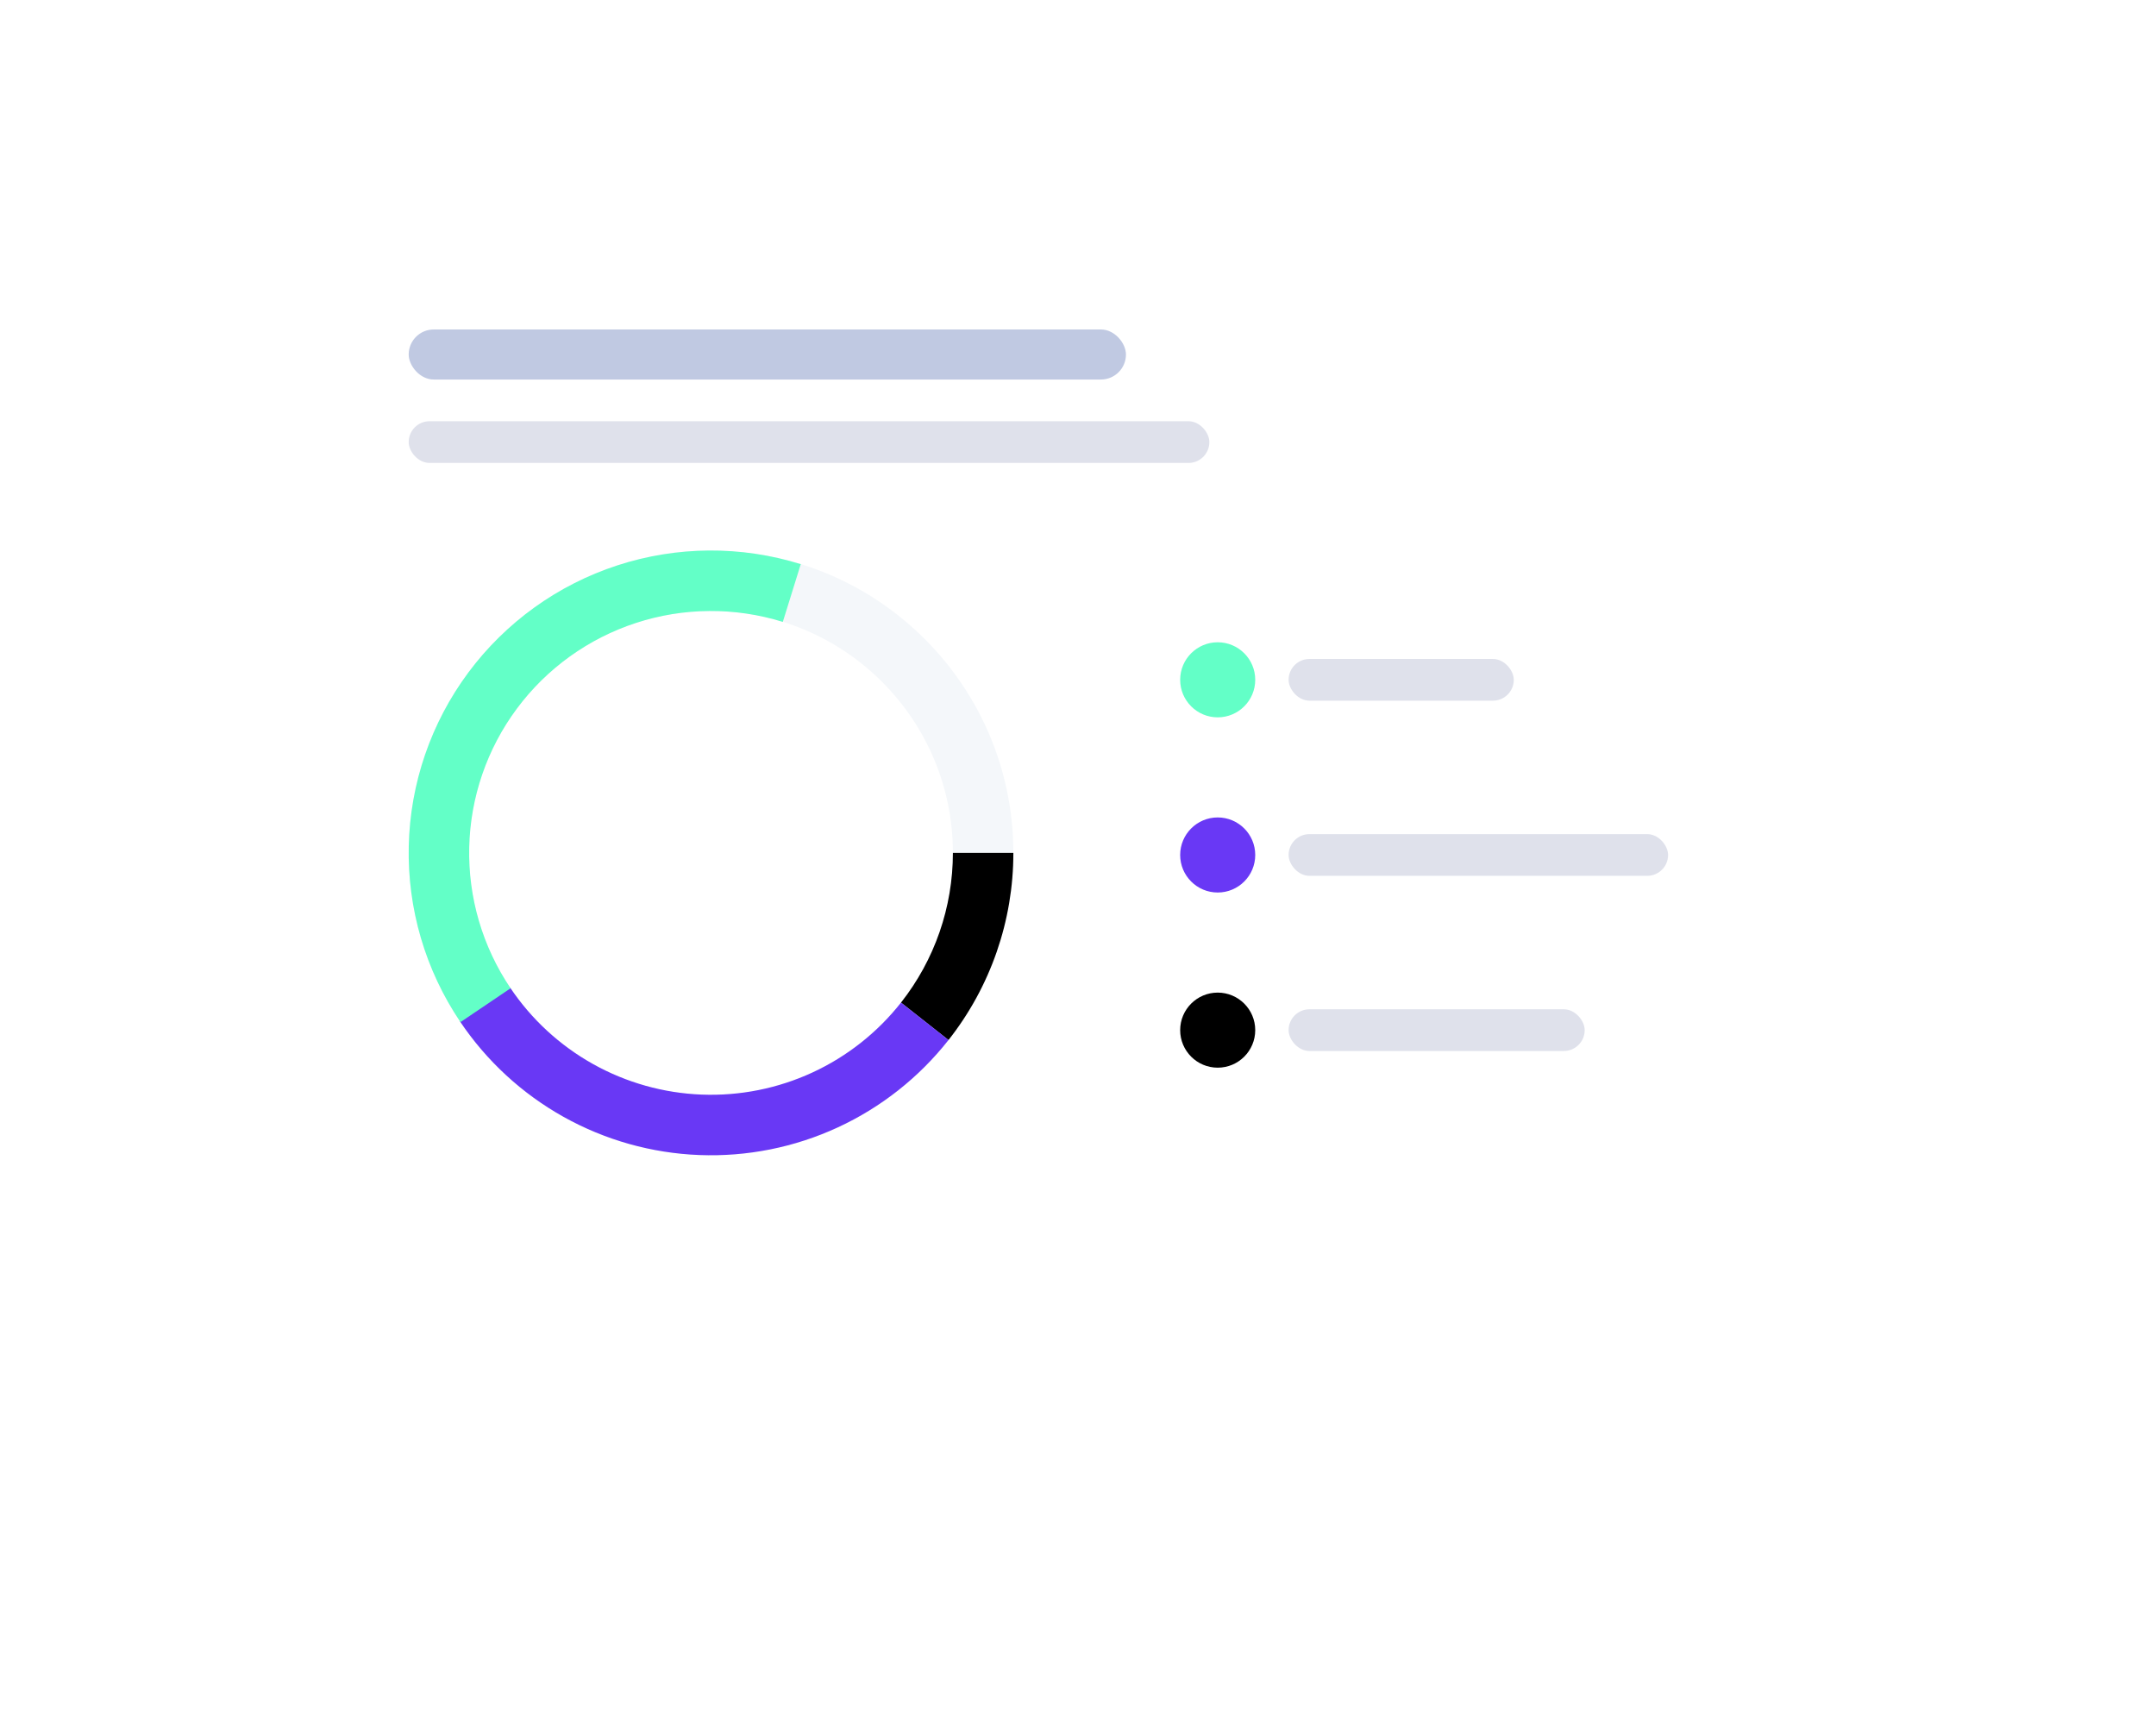 <svg width="517" height="415" viewBox="0 0 517 415" fill="none" xmlns="http://www.w3.org/2000/svg">
<g filter="url(#filter0_d_325_598)">
<rect x="64" y="44" width="369" height="267" rx="18.613" fill="white"/>
<rect x="64.266" y="44.266" width="368.469" height="266.469" rx="18.348" stroke="white" stroke-width="0.531"/>
</g>
<rect x="98" y="101" width="192" height="10" rx="5" fill="#DFE1EB"/>
<rect x="98" y="79" width="172" height="12" rx="6" fill="#C0C9E2"/>
<path d="M243 204.5C243 244.541 210.541 277 170.5 277C130.459 277 98 244.541 98 204.5C98 164.459 130.459 132 170.5 132C210.541 132 243 164.459 243 204.5ZM112.5 204.5C112.5 236.533 138.467 262.5 170.5 262.5C202.533 262.5 228.5 236.533 228.5 204.5C228.5 172.467 202.533 146.5 170.5 146.5C138.467 146.5 112.5 172.467 112.5 204.5Z" fill="#F4F7FA"/>
<path d="M243 204.5C243 220.779 237.521 236.585 227.445 249.372L216.056 240.397C224.117 230.168 228.5 217.523 228.5 204.5H243Z" fill="black"/>
<path d="M227.449 249.367C220.373 258.348 211.273 265.529 200.893 270.322C190.512 275.115 179.144 277.385 167.719 276.947C156.293 276.508 145.133 273.373 135.15 267.798C125.168 262.223 116.645 254.366 110.278 244.869L122.323 236.795C127.416 244.393 134.234 250.679 142.22 255.139C150.207 259.599 159.135 262.106 168.275 262.457C177.415 262.808 186.509 260.992 194.814 257.158C203.119 253.323 210.399 247.579 216.059 240.393L227.449 249.367Z" fill="#6938F5"/>
<path d="M110.419 245.077C102.013 232.631 97.68 217.881 98.018 202.866C98.357 187.851 103.35 173.312 112.308 161.257C121.266 149.202 133.747 140.227 148.026 135.571C162.305 130.916 177.678 130.809 192.02 135.267L187.716 149.114C176.242 145.548 163.944 145.633 152.521 149.357C141.098 153.082 131.113 160.262 123.946 169.906C116.78 179.55 112.785 191.181 112.515 203.193C112.244 215.205 115.71 227.005 122.435 236.962L110.419 245.077Z" fill="#63FFC7"/>
<rect x="309" y="158" width="54" height="10" rx="5" fill="#DFE1EB"/>
<rect x="309" y="200" width="91" height="10" rx="5" fill="#DFE1EB"/>
<rect x="309" y="242" width="71" height="10" rx="5" fill="#DFE1EB"/>
<circle cx="292" cy="163" r="9" fill="#63FFC7"/>
<circle cx="292" cy="205" r="9" fill="#6938F5"/>
<circle cx="292" cy="247" r="9" fill="black"/>
<defs>
<filter id="filter0_d_325_598" x="0" y="0" width="517" height="415" filterUnits="userSpaceOnUse" color-interpolation-filters="sRGB">
<feFlood flood-opacity="0" result="BackgroundImageFix"/>
<feColorMatrix in="SourceAlpha" type="matrix" values="0 0 0 0 0 0 0 0 0 0 0 0 0 0 0 0 0 0 127 0" result="hardAlpha"/>
<feOffset dx="10" dy="30"/>
<feGaussianBlur stdDeviation="37"/>
<feColorMatrix type="matrix" values="0 0 0 0 0.057 0 0 0 0 0.195 0 0 0 0 0.55 0 0 0 0.25 0"/>
<feBlend mode="normal" in2="BackgroundImageFix" result="effect1_dropShadow_325_598"/>
<feBlend mode="normal" in="SourceGraphic" in2="effect1_dropShadow_325_598" result="shape"/>
</filter>
</defs>
</svg>
